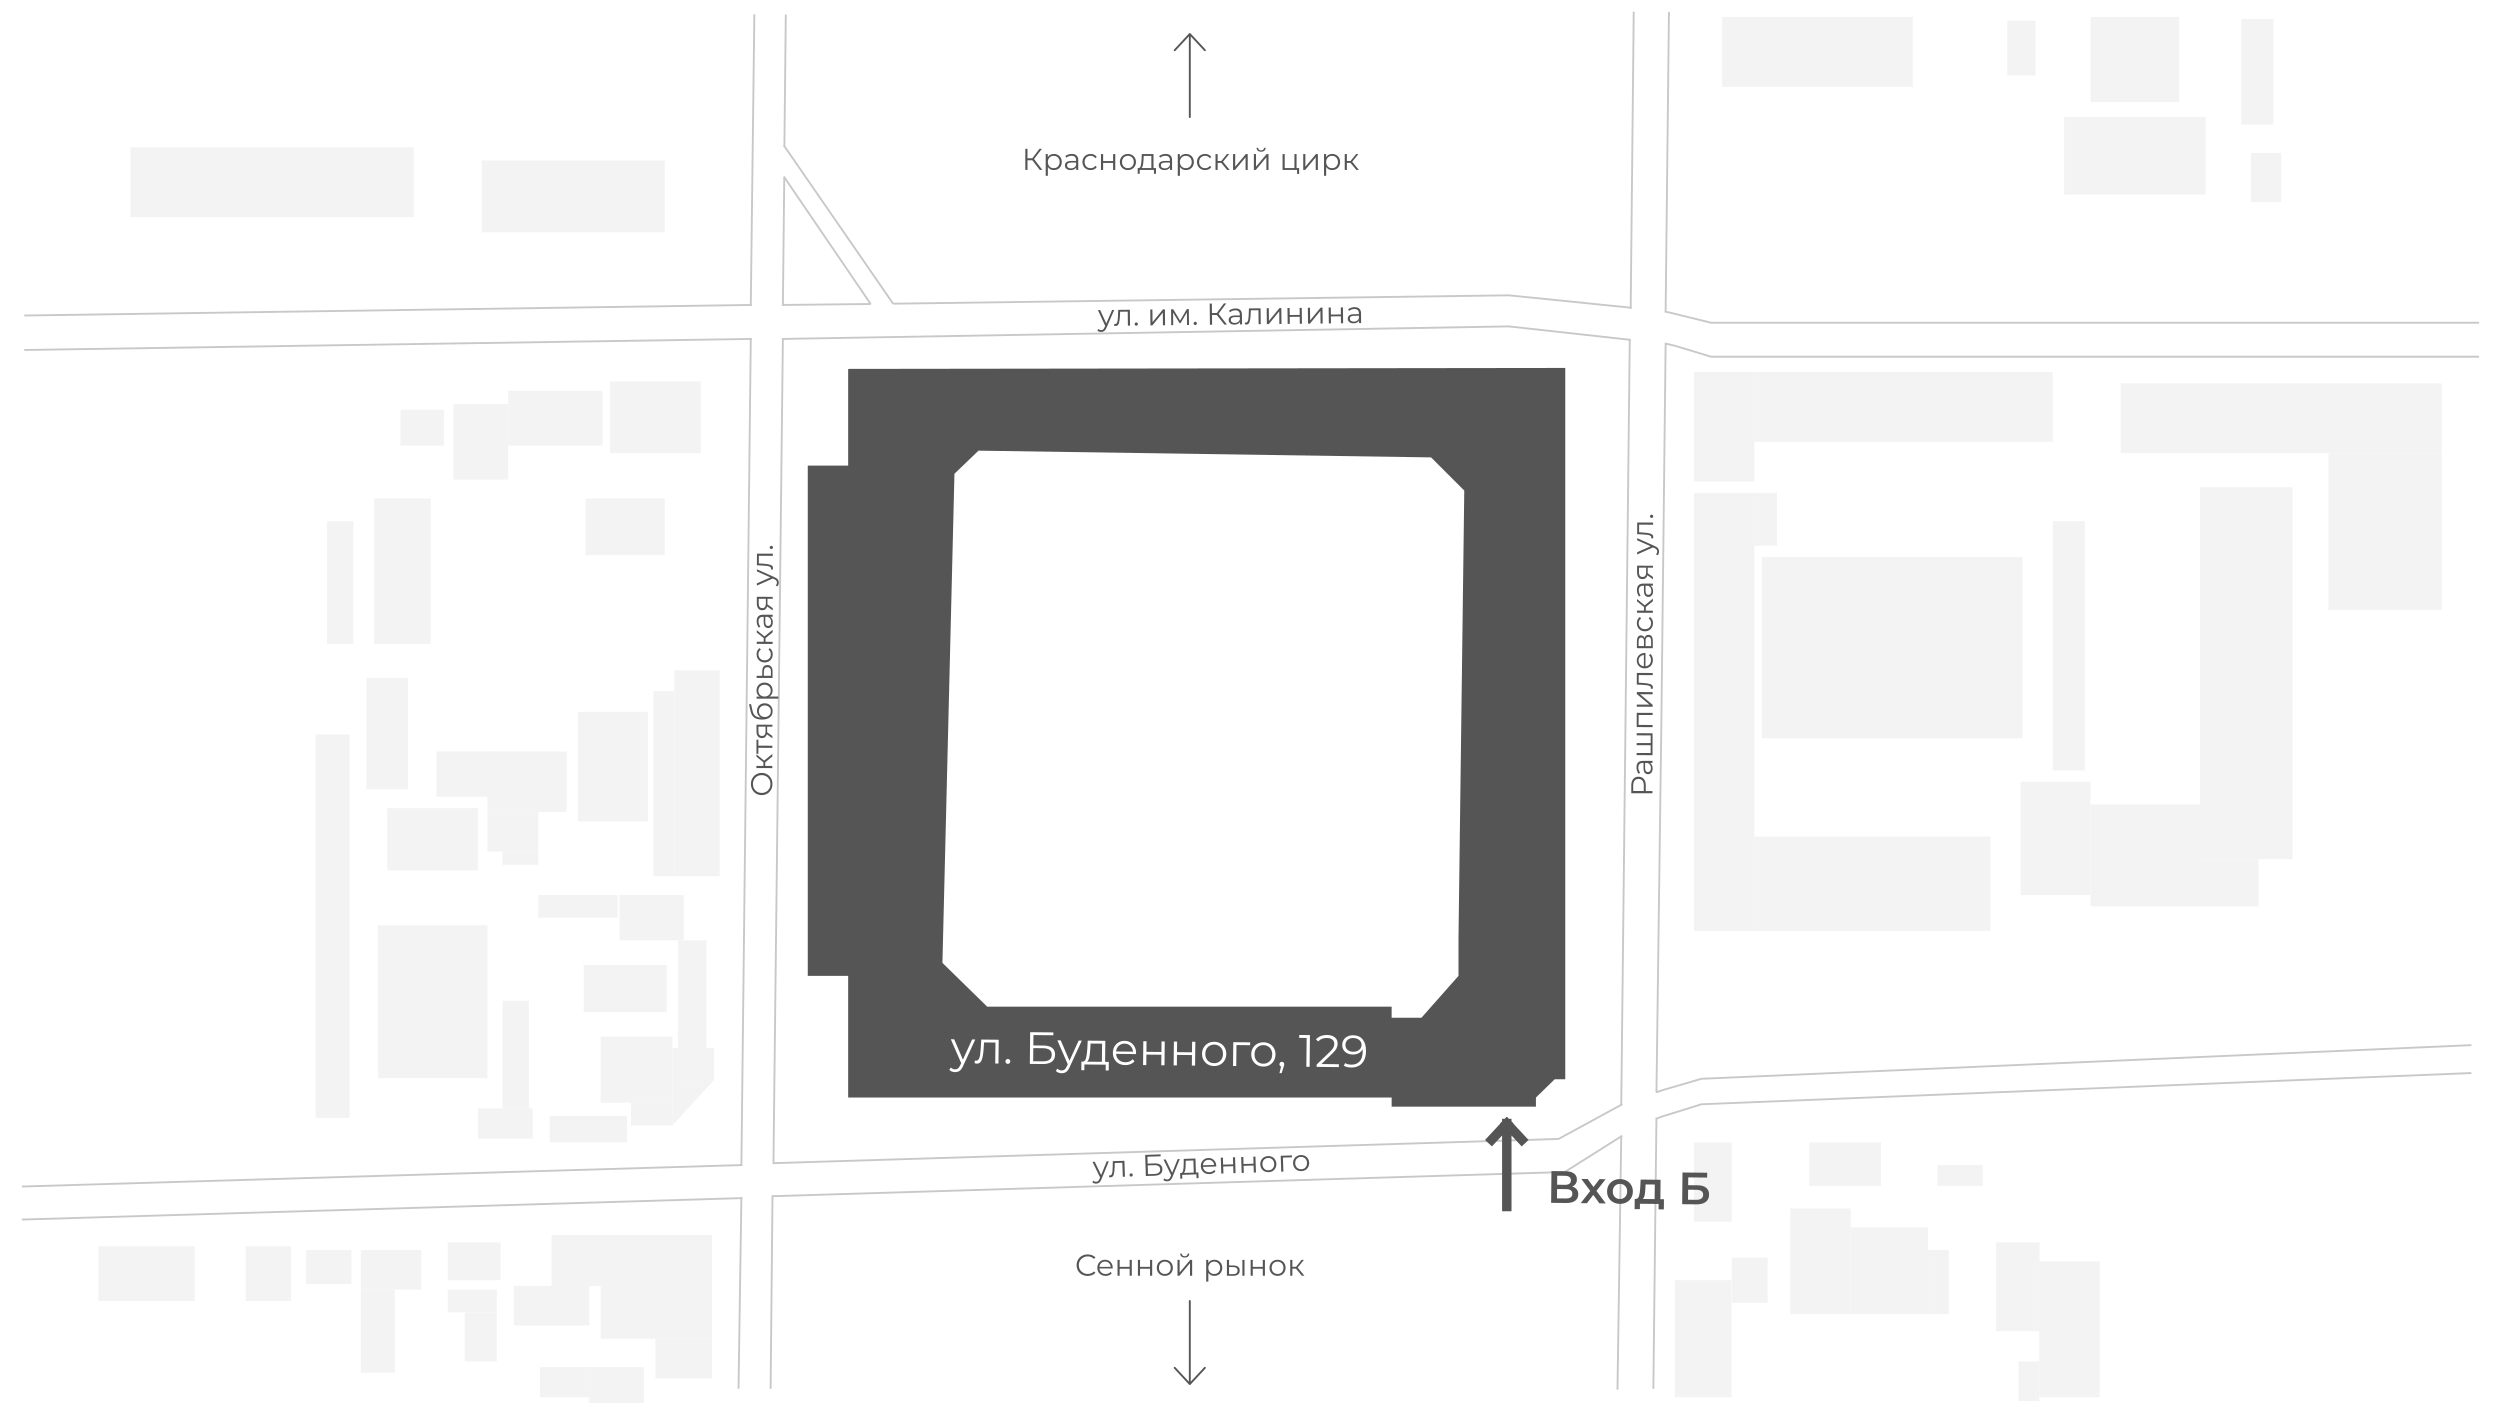 <?xml version="1.0" encoding="UTF-8"?> <svg xmlns="http://www.w3.org/2000/svg" width="1324" height="750" viewBox="0 0 1324 750" fill="none"> <rect width="1324" height="750" fill="white"></rect> <path fill-rule="evenodd" clip-rule="evenodd" d="M449.188 195.371V246.568H427.792V516.818H449.188V581.26H737.013V586.1H813.427V581.26L823.361 571.581H828.964V500.771V194.861L449.188 195.371ZM518.215 238.672L505.479 250.898L499.111 509.941L522.8 533.119H737.013V538.978H752.805L772.418 516.818V496.95L775.475 259.813L757.899 242.238L518.215 238.672Z" fill="#555555"></path> <path d="M399.498 7.6L397.618 162.001M416.157 7.697L415.411 77.501M408.117 735.501L409.117 633.001M391.116 735.5L392.64 634.001M392.64 617.501L397.618 179M409.617 616.501L414.617 179M415.346 93.815L414.617 162.001" stroke="#C8C8C8"></path> <path d="M865.216 6.183L863.619 163.501M883.875 6.281L882.119 165.001M875.616 735.501L877.251 592M856.616 736L858.611 601.5M858.611 585.5L863.116 180.001M877.251 578.5L879.875 381.251L882.119 181.501" stroke="#C8C8C8"></path> <path d="M12.864 185.343L398.117 179.5M12.861 167.098L398.117 161.5M1312.91 170.919L906.137 170.919L884.117 165.5L881.617 165M1312.91 188.91L906.137 188.91L886.617 183L882.117 182M864.117 163L799.061 156.401L473.117 160.836M863.617 180L799.061 172.863L414.117 179.5M461.117 160.999L414.617 161.5" stroke="#C8C8C8"></path> <path d="M11.593 628.382L393.117 617M11.593 645.881L393.117 634.5M1308.84 568.27L901.048 584.826L879.617 591.5L877.117 592.5M1308.84 553.497L901.048 571.326L881.617 577L877.117 578.5M409.618 616L825.4 603.184L859.117 584.826M409.117 633.5L828.711 620.684L859.117 601.5" stroke="#C8C8C8"></path> <path d="M461.117 161L415.117 93.5M415.117 77L473.117 161" stroke="#C8C8C8"></path> <rect x="255.117" y="123" width="38" height="97" transform="rotate(-90 255.117 123)" fill="#F3F3F3"></rect> <rect x="69.117" y="115" width="37" height="150" transform="rotate(-90 69.117 115)" fill="#F3F3F3"></rect> <rect x="323.117" y="240" width="38" height="48" transform="rotate(-90 323.117 240)" fill="#F3F3F3"></rect> <rect x="310.117" y="294" width="30" height="42" transform="rotate(-90 310.117 294)" fill="#F3F3F3"></rect> <rect x="269.117" y="236" width="29" height="50" transform="rotate(-90 269.117 236)" fill="#F3F3F3"></rect> <rect x="240.117" y="254" width="40" height="29" transform="rotate(-90 240.117 254)" fill="#F3F3F3"></rect> <rect x="198.117" y="341" width="77" height="30" transform="rotate(-90 198.117 341)" fill="#F3F3F3"></rect> <rect x="173.117" y="341" width="65" height="14" transform="rotate(-90 173.117 341)" fill="#F3F3F3"></rect> <rect x="194.117" y="418" width="59" height="22" transform="rotate(-90 194.117 418)" fill="#F3F3F3"></rect> <rect x="306.117" y="435" width="58" height="37" transform="rotate(-90 306.117 435)" fill="#F3F3F3"></rect> <rect x="328.117" y="498" width="24" height="34" transform="rotate(-90 328.117 498)" fill="#F3F3F3"></rect> <rect x="309.117" y="536" width="25" height="44" transform="rotate(-90 309.117 536)" fill="#F3F3F3"></rect> <rect x="291.117" y="605" width="14" height="41" transform="rotate(-90 291.117 605)" fill="#F3F3F3"></rect> <rect x="334.117" y="596" width="12" height="22" transform="rotate(-90 334.117 596)" fill="#F3F3F3"></rect> <rect x="318.117" y="584" width="35" height="38" transform="rotate(-90 318.117 584)" fill="#F3F3F3"></rect> <rect x="205.117" y="461" width="33" height="48" transform="rotate(-90 205.117 461)" fill="#F3F3F3"></rect> <rect x="258.117" y="430" width="32" height="42" transform="rotate(-90 258.117 430)" fill="#F3F3F3"></rect> <rect x="258.117" y="451" width="21" height="27" transform="rotate(-90 258.117 451)" fill="#F3F3F3"></rect> <rect x="231.117" y="422" width="24" height="28" transform="rotate(-90 231.117 422)" fill="#F3F3F3"></rect> <rect x="266.117" y="458" width="7" height="19" transform="rotate(-90 266.117 458)" fill="#F3F3F3"></rect> <rect x="200.117" y="571" width="81" height="58" transform="rotate(-90 200.117 571)" fill="#F3F3F3"></rect> <rect x="285.117" y="486" width="12" height="42" transform="rotate(-90 285.117 486)" fill="#F3F3F3"></rect> <rect x="253.117" y="603" width="16" height="29" transform="rotate(-90 253.117 603)" fill="#F3F3F3"></rect> <rect x="359.117" y="555" width="57" height="15" transform="rotate(-90 359.117 555)" fill="#F3F3F3"></rect> <rect x="266.117" y="587" width="57" height="14" transform="rotate(-90 266.117 587)" fill="#F3F3F3"></rect> <rect x="357.117" y="464" width="109" height="24" transform="rotate(-90 357.117 464)" fill="#F3F3F3"></rect> <rect x="292.117" y="681" width="27" height="85" transform="rotate(-90 292.117 681)" fill="#F3F3F3"></rect> <rect x="318.117" y="709" width="28" height="59" transform="rotate(-90 318.117 709)" fill="#F3F3F3"></rect> <rect x="347.117" y="730" width="21" height="30" transform="rotate(-90 347.117 730)" fill="#F3F3F3"></rect> <rect x="272.117" y="702" width="21" height="40" transform="rotate(-90 272.117 702)" fill="#F3F3F3"></rect> <rect x="237.117" y="678" width="20" height="28" transform="rotate(-90 237.117 678)" fill="#F3F3F3"></rect> <rect x="162.117" y="680" width="18" height="24" transform="rotate(-90 162.117 680)" fill="#F3F3F3"></rect> <rect x="52.117" y="689" width="29" height="51" transform="rotate(-90 52.117 689)" fill="#F3F3F3"></rect> <rect x="286" y="740" width="16" height="26" transform="rotate(-90 286 740)" fill="#F3F3F3"></rect> <rect x="312" y="743" width="19" height="29" transform="rotate(-90 312 743)" fill="#F3F3F3"></rect> <rect x="130.117" y="689" width="29" height="24" transform="rotate(-90 130.117 689)" fill="#F3F3F3"></rect> <rect x="246.117" y="721" width="26" height="17" transform="rotate(-90 246.117 721)" fill="#F3F3F3"></rect> <rect x="191.117" y="727" width="44" height="18" transform="rotate(-90 191.117 727)" fill="#F3F3F3"></rect> <rect x="237.117" y="695" width="12" height="26" transform="rotate(-90 237.117 695)" fill="#F3F3F3"></rect> <rect x="191.117" y="683" width="21" height="32" transform="rotate(-90 191.117 683)" fill="#F3F3F3"></rect> <rect x="346.117" y="464" width="98" height="11" transform="rotate(-90 346.117 464)" fill="#F3F3F3"></rect> <rect x="167.117" y="592" width="203" height="18" transform="rotate(-90 167.117 592)" fill="#F3F3F3"></rect> <rect x="212.117" y="236" width="19" height="23" transform="rotate(-90 212.117 236)" fill="#F3F3F3"></rect> <rect x="356.117" y="555" width="22" height="17" fill="#F3F3F3"></rect> <path d="M378.117 572L356.117 596L356.117 572L378.117 572Z" fill="#F3F3F3"></path> <rect x="933.117" y="295" width="138" height="96" fill="#F3F3F3"></rect> <rect x="1070.12" y="414" width="37" height="60" fill="#F3F3F3"></rect> <rect x="1165.12" y="258" width="49" height="197" fill="#F3F3F3"></rect> <rect x="1107.12" y="426" width="58" height="54" fill="#F3F3F3"></rect> <rect x="1165.12" y="455" width="31" height="25" fill="#F3F3F3"></rect> <rect x="1123.12" y="203" width="170" height="37" fill="#F3F3F3"></rect> <rect x="1233.12" y="240" width="60" height="83" fill="#F3F3F3"></rect> <rect x="912" y="9" width="101" height="37" fill="#F3F3F3"></rect> <rect x="1063" y="11" width="15" height="29" fill="#F3F3F3"></rect> <rect x="1107.12" y="9" width="47" height="45" fill="#F3F3F3"></rect> <rect x="1093.12" y="62" width="75" height="41" fill="#F3F3F3"></rect> <rect width="17" height="56" transform="matrix(-1 0 0 1 1204 10)" fill="#F3F3F3"></rect> <rect width="16" height="26" transform="matrix(-1 0 0 1 1208.12 81)" fill="#F3F3F3"></rect> <rect width="20" height="42" transform="matrix(-1 0 0 1 917.117 605)" fill="#F3F3F3"></rect> <rect width="38" height="23" transform="matrix(-1 0 0 1 996.117 605)" fill="#F3F3F3"></rect> <rect width="24" height="11" transform="matrix(-1 0 0 1 1050.12 617)" fill="#F3F3F3"></rect> <rect width="30" height="62" transform="matrix(-1 0 0 1 917 678)" fill="#F3F3F3"></rect> <rect width="19" height="24" transform="matrix(-1 0 0 1 936.117 666)" fill="#F3F3F3"></rect> <rect width="32" height="56" transform="matrix(-1 0 0 1 980.117 640)" fill="#F3F3F3"></rect> <rect width="41" height="46" transform="matrix(-1 0 0 1 1021.12 650)" fill="#F3F3F3"></rect> <rect width="11" height="34" transform="matrix(-1 0 0 1 1032.12 662)" fill="#F3F3F3"></rect> <rect width="23" height="47" transform="matrix(-1 0 0 1 1080.12 658)" fill="#F3F3F3"></rect> <rect width="11" height="21" transform="matrix(-1 0 0 1 1080 721)" fill="#F3F3F3"></rect> <rect width="32" height="72" transform="matrix(-1 0 0 1 1112 668)" fill="#F3F3F3"></rect> <rect x="897.117" y="261" width="32" height="232" fill="#F3F3F3"></rect> <rect x="897.117" y="197" width="32" height="58" fill="#F3F3F3"></rect> <rect x="929.117" y="443" width="125" height="50" fill="#F3F3F3"></rect> <rect x="929.117" y="197" width="158" height="37" fill="#F3F3F3"></rect> <rect x="929.117" y="261" width="12" height="28" fill="#F3F3F3"></rect> <rect x="1087.12" y="276" width="17" height="132" fill="#F3F3F3"></rect> <path d="M516.504 550.512L510.045 564.582C509.521 565.76 508.92 566.594 508.243 567.083C507.566 567.572 506.755 567.812 505.811 567.802C505.203 567.795 504.636 567.693 504.11 567.496C503.584 567.298 503.131 567.006 502.751 566.618L503.557 565.354C504.19 566.001 504.955 566.329 505.851 566.338C506.426 566.344 506.916 566.189 507.319 565.873C507.739 565.558 508.128 565.018 508.488 564.253L509.053 563.035L503.545 550.377L505.32 550.396L509.961 561.173L514.824 550.495L516.504 550.512ZM528.916 550.641L528.784 563.265L527.08 563.247L527.196 552.136L521.148 552.073L520.948 555.191C520.792 557.813 520.467 559.826 519.973 561.229C519.478 562.632 518.615 563.327 517.383 563.314C517.047 563.31 516.64 563.242 516.161 563.109L516.296 561.647C516.584 561.714 516.783 561.748 516.895 561.749C517.551 561.756 518.05 561.457 518.393 560.852C518.735 560.248 518.967 559.498 519.088 558.603C519.209 557.709 519.318 556.526 519.413 555.055L519.676 550.545L528.916 550.641ZM533.747 563.436C533.395 563.433 533.092 563.302 532.839 563.043C532.601 562.784 532.485 562.471 532.488 562.103C532.492 561.735 532.615 561.432 532.858 561.195C533.117 560.942 533.422 560.817 533.774 560.82C534.126 560.824 534.428 560.955 534.682 561.214C534.935 561.457 535.06 561.762 535.056 562.13C535.052 562.498 534.921 562.809 534.663 563.062C534.404 563.315 534.099 563.44 533.747 563.436ZM545.577 546.639L557.865 546.767L557.849 548.278L547.314 548.169L547.256 553.664L552.752 553.722C554.736 553.742 556.236 554.166 557.251 554.993C558.282 555.819 558.79 557.009 558.774 558.561C558.757 560.177 558.184 561.411 557.055 562.263C555.942 563.115 554.346 563.531 552.266 563.509L545.402 563.438L545.577 546.639ZM552.257 562.093C553.809 562.109 554.98 561.825 555.77 561.242C556.576 560.658 556.985 559.782 556.997 558.614C557.009 557.462 556.626 556.602 555.848 556.034C555.086 555.45 553.913 555.15 552.329 555.133L547.242 555.08L547.169 562.04L552.257 562.093ZM572.938 551.1L566.479 565.169C565.955 566.348 565.354 567.182 564.677 567.671C564 568.16 563.19 568.399 562.246 568.389C561.638 568.383 561.071 568.281 560.545 568.084C560.019 567.886 559.566 567.593 559.186 567.205L559.991 565.942C560.624 566.588 561.389 566.916 562.285 566.926C562.861 566.932 563.351 566.777 563.754 566.461C564.173 566.145 564.563 565.605 564.923 564.841L565.488 563.623L559.979 550.965L561.755 550.983L566.395 561.76L571.258 551.082L572.938 551.1ZM587.226 562.385L587.179 566.921L585.571 566.904L585.602 563.856L574.299 563.739L574.267 566.786L572.659 566.77L572.707 562.234L573.427 562.241C574.275 562.202 574.858 561.584 575.174 560.388C575.491 559.191 575.716 557.513 575.85 555.354L576.062 551.132L585.374 551.229L585.258 562.365L587.226 562.385ZM577.409 555.467C577.311 557.258 577.143 558.736 576.907 559.902C576.671 561.051 576.263 561.839 575.683 562.265L583.554 562.347L583.654 552.723L577.583 552.66L577.409 555.467ZM601.631 558.239L591.071 558.129C591.154 559.442 591.646 560.511 592.55 561.337C593.454 562.146 594.601 562.558 595.993 562.572C596.777 562.581 597.499 562.452 598.157 562.187C598.816 561.906 599.389 561.496 599.874 560.957L600.823 562.071C600.256 562.737 599.546 563.241 598.695 563.585C597.859 563.928 596.937 564.094 595.929 564.084C594.634 564.07 593.484 563.786 592.482 563.232C591.496 562.662 590.728 561.886 590.178 560.904C589.628 559.922 589.36 558.815 589.373 557.583C589.386 556.351 589.661 555.25 590.199 554.28C590.753 553.309 591.497 552.557 592.431 552.023C593.381 551.489 594.439 551.228 595.607 551.24C596.775 551.252 597.82 551.535 598.743 552.088C599.665 552.642 600.385 553.41 600.903 554.391C601.421 555.357 601.673 556.463 601.66 557.711L601.631 558.239ZM595.592 552.704C594.376 552.691 593.348 553.072 592.508 553.848C591.684 554.607 591.209 555.61 591.084 556.857L600.036 556.95C599.937 555.701 599.476 554.688 598.652 553.912C597.844 553.119 596.824 552.717 595.592 552.704ZM605.498 551.439L607.202 551.457L607.143 557.048L615.087 557.131L615.145 551.539L616.849 551.557L616.718 564.18L615.014 564.163L615.072 558.595L607.128 558.512L607.07 564.08L605.366 564.062L605.498 551.439ZM621.692 551.607L623.396 551.625L623.338 557.217L631.281 557.3L631.34 551.708L633.043 551.726L632.912 564.349L631.208 564.331L631.266 558.763L623.322 558.681L623.265 564.248L621.561 564.231L621.692 551.607ZM642.962 564.574C641.746 564.561 640.652 564.278 639.682 563.723C638.712 563.153 637.952 562.377 637.402 561.396C636.852 560.414 636.584 559.307 636.597 558.075C636.61 556.843 636.901 555.742 637.471 554.772C638.041 553.802 638.817 553.05 639.799 552.516C640.78 551.982 641.879 551.722 643.095 551.734C644.311 551.747 645.404 552.03 646.375 552.584C647.345 553.139 648.097 553.906 648.631 554.888C649.18 555.87 649.449 556.977 649.436 558.209C649.423 559.441 649.132 560.542 648.562 561.512C648.008 562.482 647.24 563.242 646.258 563.792C645.276 564.326 644.177 564.586 642.962 564.574ZM642.977 563.062C643.873 563.071 644.675 562.879 645.383 562.487C646.108 562.078 646.674 561.5 647.082 560.752C647.489 560.004 647.698 559.151 647.708 558.191C647.718 557.231 647.527 556.373 647.135 555.617C646.743 554.86 646.189 554.279 645.473 553.871C644.773 553.448 643.976 553.232 643.08 553.222C642.184 553.213 641.374 553.412 640.649 553.821C639.941 554.214 639.375 554.784 638.951 555.531C638.544 556.279 638.335 557.133 638.325 558.093C638.315 559.053 638.506 559.911 638.898 560.667C639.306 561.423 639.86 562.013 640.56 562.436C641.275 562.844 642.081 563.052 642.977 563.062ZM662.055 553.54L654.832 553.465L654.716 564.576L653.012 564.558L653.143 551.935L662.071 552.028L662.055 553.54ZM669.023 564.845C667.807 564.832 666.714 564.549 665.743 563.995C664.773 563.425 664.013 562.649 663.463 561.667C662.914 560.685 662.645 559.578 662.658 558.346C662.671 557.114 662.962 556.013 663.532 555.043C664.102 554.073 664.878 553.321 665.86 552.787C666.842 552.254 667.94 551.993 669.156 552.006C670.372 552.018 671.465 552.302 672.436 552.856C673.406 553.41 674.158 554.178 674.692 555.159C675.242 556.141 675.51 557.248 675.497 558.48C675.484 559.712 675.193 560.813 674.623 561.783C674.069 562.753 673.301 563.513 672.319 564.063C671.337 564.597 670.239 564.858 669.023 564.845ZM669.038 563.333C669.934 563.342 670.736 563.151 671.444 562.758C672.169 562.35 672.735 561.771 673.143 561.024C673.55 560.276 673.759 559.422 673.769 558.462C673.779 557.502 673.588 556.644 673.196 555.888C672.804 555.132 672.25 554.55 671.534 554.143C670.835 553.719 670.037 553.503 669.141 553.494C668.245 553.484 667.435 553.684 666.71 554.092C666.002 554.485 665.436 555.055 665.013 555.803C664.605 556.551 664.396 557.404 664.386 558.364C664.376 559.324 664.567 560.182 664.959 560.938C665.367 561.695 665.921 562.285 666.621 562.708C667.337 563.115 668.142 563.324 669.038 563.333ZM678.892 562.332C679.26 562.335 679.562 562.467 679.8 562.725C680.037 562.968 680.154 563.273 680.15 563.641C680.148 563.833 680.114 564.04 680.047 564.264C679.997 564.487 679.915 564.742 679.8 565.029L678.757 568.33L677.605 568.319L678.457 564.847C678.202 564.765 677.996 564.618 677.838 564.409C677.68 564.183 677.603 563.918 677.606 563.614C677.61 563.246 677.733 562.944 677.976 562.706C678.218 562.453 678.524 562.328 678.892 562.332ZM693.743 548.181L693.568 564.981L691.84 564.963L691.999 549.699L688.039 549.658L688.055 548.122L693.743 548.181ZM709.071 563.606L709.055 565.142L697.272 565.019L697.284 563.795L704.339 557.028C705.228 556.173 705.828 555.436 706.138 554.815C706.465 554.178 706.632 553.54 706.638 552.9C706.649 551.908 706.313 551.136 705.63 550.585C704.964 550.018 703.999 549.728 702.735 549.715C700.767 549.695 699.233 550.303 698.132 551.539L696.919 550.471C697.583 549.71 698.421 549.126 699.433 548.721C700.462 548.315 701.616 548.119 702.896 548.133C704.608 548.151 705.955 548.573 706.939 549.399C707.938 550.209 708.431 551.319 708.416 552.726C708.407 553.59 708.207 554.42 707.814 555.216C707.422 556.012 706.684 556.925 705.602 557.953L699.831 563.51L709.071 563.606ZM716.632 548.276C718.856 548.299 720.552 549.053 721.72 550.537C722.889 552.005 723.46 554.075 723.432 556.747C723.412 558.619 723.076 560.2 722.422 561.489C721.769 562.778 720.863 563.753 719.704 564.413C718.545 565.057 717.198 565.371 715.662 565.355C713.998 565.337 712.673 565.019 711.687 564.401L712.398 563.016C713.192 563.553 714.278 563.828 715.653 563.842C717.509 563.862 718.971 563.293 720.04 562.136C721.108 560.963 721.654 559.257 721.677 557.017C721.681 556.601 721.662 556.145 721.619 555.648C721.194 556.556 720.522 557.261 719.605 557.763C718.688 558.25 717.637 558.487 716.453 558.474C715.349 558.463 714.368 558.245 713.508 557.82C712.664 557.395 712.007 556.804 711.534 556.047C711.062 555.274 710.832 554.384 710.842 553.376C710.853 552.352 711.11 551.45 711.614 550.672C712.119 549.893 712.805 549.3 713.673 548.893C714.557 548.47 715.544 548.264 716.632 548.276ZM716.733 557.013C717.581 557.022 718.326 556.87 718.97 556.557C719.629 556.243 720.145 555.809 720.519 555.253C720.893 554.696 721.084 554.074 721.091 553.386C721.097 552.747 720.928 552.153 720.581 551.605C720.251 551.058 719.751 550.612 719.083 550.269C718.415 549.926 717.616 549.75 716.688 549.74C715.472 549.728 714.477 550.053 713.702 550.717C712.943 551.366 712.558 552.242 712.547 553.346C712.535 554.449 712.902 555.333 713.647 555.997C714.408 556.661 715.437 557 716.733 557.013Z" fill="white"></path> <path d="M832.61 628.403C833.679 628.702 834.49 629.206 835.043 629.916C835.595 630.61 835.866 631.477 835.856 632.517C835.84 633.989 835.284 635.127 834.188 635.931C833.091 636.736 831.511 637.128 829.447 637.106L821.48 637.023L821.655 620.224L829.166 620.302C831.054 620.322 832.522 620.713 833.57 621.476C834.618 622.239 835.135 623.309 835.121 624.685C835.112 625.565 834.888 626.322 834.449 626.958C834.027 627.593 833.414 628.075 832.61 628.403ZM824.652 627.432L828.828 627.475C829.836 627.486 830.606 627.294 831.138 626.899C831.67 626.505 831.94 625.916 831.948 625.132C831.956 624.348 831.699 623.753 831.175 623.347C830.651 622.926 829.885 622.71 828.877 622.699L824.702 622.656L824.652 627.432ZM829.376 634.705C831.584 634.728 832.697 633.908 832.714 632.244C832.731 630.612 831.636 629.785 829.428 629.762L824.628 629.712L824.577 634.655L829.376 634.705ZM847.041 637.289L843.799 632.815L840.441 637.221L837.129 637.186L842.189 630.735L837.479 624.373L840.814 624.408L843.915 628.64L847.102 624.473L850.342 624.507L845.477 630.721L850.425 637.325L847.041 637.289ZM857.859 637.57C856.563 637.557 855.398 637.264 854.364 636.694C853.33 636.123 852.522 635.338 851.941 634.34C851.375 633.326 851.099 632.187 851.112 630.923C851.125 629.659 851.425 628.535 852.011 627.549C852.614 626.563 853.438 625.795 854.483 625.246C855.529 624.697 856.7 624.429 857.996 624.443C859.308 624.456 860.481 624.749 861.515 625.319C862.549 625.89 863.349 626.675 863.915 627.673C864.496 628.671 864.781 629.802 864.767 631.066C864.754 632.33 864.446 633.462 863.844 634.464C863.258 635.45 862.442 636.218 861.396 636.767C860.35 637.316 859.171 637.584 857.859 637.57ZM857.886 635.002C858.99 635.014 859.906 634.655 860.633 633.927C861.361 633.198 861.731 632.234 861.744 631.034C861.756 629.834 861.406 628.863 860.694 628.119C859.982 627.376 859.074 626.998 857.97 626.987C856.866 626.975 855.95 627.334 855.222 628.062C854.511 628.791 854.149 629.755 854.136 630.955C854.124 632.155 854.465 633.126 855.162 633.87C855.874 634.613 856.782 634.991 857.886 635.002ZM881.229 635.101L881.173 640.501L878.365 640.472L878.395 637.616L868.508 637.513L868.478 640.369L865.694 640.34L865.75 634.94L866.35 634.946C867.166 634.923 867.724 634.409 868.022 633.404C868.337 632.383 868.552 630.945 868.667 629.09L868.881 624.7L879.44 624.81L879.333 635.082L881.229 635.101ZM871.401 629.335C871.322 630.806 871.189 632.005 871.003 632.931C870.818 633.857 870.491 634.541 870.022 634.985L876.334 635.05L876.414 627.323L871.494 627.271L871.401 629.335ZM891.049 620.947L904.129 621.083L904.102 623.651L894.095 623.547L894.052 627.674L899.019 627.726C901.035 627.747 902.559 628.187 903.59 629.046C904.637 629.889 905.152 631.102 905.136 632.686C905.119 634.35 904.529 635.632 903.368 636.532C902.207 637.416 900.562 637.847 898.434 637.825L890.875 637.746L891.049 620.947ZM898.291 635.423C899.491 635.435 900.405 635.213 901.034 634.755C901.663 634.298 901.982 633.629 901.991 632.749C902.009 631.021 900.794 630.145 898.346 630.119L894.027 630.074L893.971 635.378L898.291 635.423Z" fill="#555555"></path> <path d="M576.033 675.731C574.924 675.731 573.921 675.485 573.025 674.995C572.14 674.504 571.441 673.827 570.929 672.963C570.428 672.088 570.177 671.112 570.177 670.035C570.177 668.957 570.428 667.987 570.929 667.123C571.441 666.248 572.145 665.565 573.041 665.075C573.937 664.584 574.94 664.339 576.049 664.339C576.881 664.339 577.649 664.477 578.353 664.755C579.057 665.032 579.654 665.437 580.145 665.971L579.393 666.723C578.518 665.837 577.414 665.395 576.081 665.395C575.196 665.395 574.39 665.597 573.665 666.003C572.94 666.408 572.369 666.963 571.953 667.667C571.548 668.371 571.345 669.16 571.345 670.035C571.345 670.909 571.548 671.699 571.953 672.403C572.369 673.107 572.94 673.661 573.665 674.067C574.39 674.472 575.196 674.675 576.081 674.675C577.425 674.675 578.529 674.227 579.393 673.331L580.145 674.083C579.654 674.616 579.052 675.027 578.337 675.315C577.633 675.592 576.865 675.731 576.033 675.731ZM589.303 671.779H582.263C582.327 672.653 582.663 673.363 583.271 673.907C583.879 674.44 584.647 674.707 585.575 674.707C586.098 674.707 586.578 674.616 587.015 674.435C587.452 674.243 587.831 673.965 588.151 673.603L588.791 674.339C588.418 674.787 587.948 675.128 587.383 675.363C586.828 675.597 586.215 675.715 585.543 675.715C584.679 675.715 583.911 675.533 583.239 675.171C582.578 674.797 582.06 674.285 581.687 673.635C581.314 672.984 581.127 672.248 581.127 671.427C581.127 670.605 581.303 669.869 581.655 669.219C582.018 668.568 582.508 668.061 583.127 667.699C583.756 667.336 584.46 667.155 585.239 667.155C586.018 667.155 586.716 667.336 587.335 667.699C587.954 668.061 588.439 668.568 588.791 669.219C589.143 669.859 589.319 670.595 589.319 671.427L589.303 671.779ZM585.239 668.131C584.428 668.131 583.746 668.392 583.191 668.915C582.647 669.427 582.338 670.099 582.263 670.931H588.231C588.156 670.099 587.842 669.427 587.287 668.915C586.743 668.392 586.06 668.131 585.239 668.131ZM591.834 667.219H592.97V670.947H598.266V667.219H599.402V675.635H598.266V671.923H592.97V675.635H591.834V667.219ZM602.631 667.219H603.767V670.947H609.063V667.219H610.199V675.635H609.063V671.923H603.767V675.635H602.631V667.219ZM616.9 675.715C616.089 675.715 615.358 675.533 614.708 675.171C614.057 674.797 613.545 674.285 613.172 673.635C612.798 672.984 612.612 672.248 612.612 671.427C612.612 670.605 612.798 669.869 613.172 669.219C613.545 668.568 614.057 668.061 614.708 667.699C615.358 667.336 616.089 667.155 616.9 667.155C617.71 667.155 618.441 667.336 619.092 667.699C619.742 668.061 620.249 668.568 620.612 669.219C620.985 669.869 621.172 670.605 621.172 671.427C621.172 672.248 620.985 672.984 620.612 673.635C620.249 674.285 619.742 674.797 619.092 675.171C618.441 675.533 617.71 675.715 616.9 675.715ZM616.9 674.707C617.497 674.707 618.03 674.573 618.5 674.307C618.98 674.029 619.353 673.64 619.62 673.139C619.886 672.637 620.02 672.067 620.02 671.427C620.02 670.787 619.886 670.216 619.62 669.715C619.353 669.213 618.98 668.829 618.5 668.563C618.03 668.285 617.497 668.147 616.9 668.147C616.302 668.147 615.764 668.285 615.284 668.563C614.814 668.829 614.441 669.213 614.164 669.715C613.897 670.216 613.764 670.787 613.764 671.427C613.764 672.067 613.897 672.637 614.164 673.139C614.441 673.64 614.814 674.029 615.284 674.307C615.764 674.573 616.302 674.707 616.9 674.707ZM623.599 667.219H624.735V673.907L630.351 667.219H631.359V675.635H630.223V668.947L624.623 675.635H623.599V667.219ZM627.423 666.003C626.698 666.003 626.122 665.821 625.695 665.459C625.269 665.096 625.05 664.584 625.039 663.923H625.855C625.866 664.339 626.015 664.675 626.303 664.931C626.591 665.176 626.965 665.299 627.423 665.299C627.882 665.299 628.255 665.176 628.543 664.931C628.842 664.675 628.997 664.339 629.007 663.923H629.823C629.813 664.584 629.589 665.096 629.151 665.459C628.725 665.821 628.149 666.003 627.423 666.003ZM643.139 667.155C643.928 667.155 644.643 667.336 645.283 667.699C645.923 668.051 646.424 668.552 646.787 669.203C647.149 669.853 647.331 670.595 647.331 671.427C647.331 672.269 647.149 673.016 646.787 673.667C646.424 674.317 645.923 674.824 645.283 675.187C644.653 675.539 643.939 675.715 643.139 675.715C642.456 675.715 641.837 675.576 641.283 675.299C640.739 675.011 640.291 674.595 639.939 674.051V678.739H638.803V667.219H639.891V668.883C640.232 668.328 640.68 667.901 641.235 667.603C641.8 667.304 642.435 667.155 643.139 667.155ZM643.059 674.707C643.645 674.707 644.179 674.573 644.659 674.307C645.139 674.029 645.512 673.64 645.779 673.139C646.056 672.637 646.195 672.067 646.195 671.427C646.195 670.787 646.056 670.221 645.779 669.731C645.512 669.229 645.139 668.84 644.659 668.563C644.179 668.285 643.645 668.147 643.059 668.147C642.461 668.147 641.923 668.285 641.443 668.563C640.973 668.84 640.6 669.229 640.323 669.731C640.056 670.221 639.923 670.787 639.923 671.427C639.923 672.067 640.056 672.637 640.323 673.139C640.6 673.64 640.973 674.029 641.443 674.307C641.923 674.573 642.461 674.707 643.059 674.707ZM653.307 670.195C654.363 670.205 655.169 670.44 655.723 670.899C656.278 671.357 656.555 672.019 656.555 672.883C656.555 673.779 656.257 674.467 655.659 674.947C655.062 675.427 654.209 675.661 653.099 675.651L649.771 675.635V667.219H650.907V670.163L653.307 670.195ZM657.963 667.219H659.099V675.635H657.963V667.219ZM653.035 674.787C653.814 674.797 654.401 674.643 654.795 674.323C655.201 673.992 655.403 673.512 655.403 672.883C655.403 672.264 655.206 671.805 654.811 671.507C654.417 671.208 653.825 671.053 653.035 671.043L650.907 671.011V674.755L653.035 674.787ZM662.334 667.219H663.47V670.947H668.766V667.219H669.902V675.635H668.766V671.923H663.47V675.635H662.334V667.219ZM676.603 675.715C675.792 675.715 675.061 675.533 674.411 675.171C673.76 674.797 673.248 674.285 672.875 673.635C672.501 672.984 672.315 672.248 672.315 671.427C672.315 670.605 672.501 669.869 672.875 669.219C673.248 668.568 673.76 668.061 674.411 667.699C675.061 667.336 675.792 667.155 676.603 667.155C677.413 667.155 678.144 667.336 678.795 667.699C679.445 668.061 679.952 668.568 680.315 669.219C680.688 669.869 680.875 670.605 680.875 671.427C680.875 672.248 680.688 672.984 680.315 673.635C679.952 674.285 679.445 674.797 678.795 675.171C678.144 675.533 677.413 675.715 676.603 675.715ZM676.603 674.707C677.2 674.707 677.733 674.573 678.203 674.307C678.683 674.029 679.056 673.64 679.323 673.139C679.589 672.637 679.723 672.067 679.723 671.427C679.723 670.787 679.589 670.216 679.323 669.715C679.056 669.213 678.683 668.829 678.203 668.563C677.733 668.285 677.2 668.147 676.603 668.147C676.005 668.147 675.467 668.285 674.987 668.563C674.517 668.829 674.144 669.213 673.867 669.715C673.6 670.216 673.467 670.787 673.467 671.427C673.467 672.067 673.6 672.637 673.867 673.139C674.144 673.64 674.517 674.029 674.987 674.307C675.467 674.573 676.005 674.707 676.603 674.707ZM686.359 671.891H684.439V675.635H683.303V667.219H684.439V670.915H686.375L689.335 667.219H690.567L687.255 671.299L690.807 675.635H689.463L686.359 671.891Z" fill="#555555"></path> <path d="M587.221 615.025L583.318 624.58C583.002 625.38 582.626 625.952 582.189 626.297C581.751 626.642 581.218 626.824 580.589 626.844C580.184 626.858 579.804 626.806 579.448 626.689C579.092 626.572 578.782 626.39 578.518 626.143L579.018 625.278C579.458 625.691 579.977 625.888 580.574 625.868C580.958 625.856 581.279 625.739 581.539 625.517C581.809 625.295 582.054 624.924 582.272 624.405L582.613 623.578L578.585 615.303L579.769 615.265L583.165 622.311L586.101 615.061L587.221 615.025ZM595.491 614.759L595.762 623.171L594.627 623.207L594.388 615.803L590.359 615.933L590.313 618.015C590.284 619.767 590.125 621.116 589.835 622.065C589.546 623.013 588.99 623.501 588.169 623.527C587.946 623.534 587.672 623.5 587.35 623.425L587.398 622.447C587.592 622.484 587.726 622.501 587.8 622.498C588.237 622.484 588.561 622.271 588.772 621.859C588.983 621.447 589.116 620.941 589.172 620.341C589.227 619.742 589.266 618.951 589.287 617.968L589.335 614.957L595.491 614.759ZM599.072 623.144C598.838 623.152 598.632 623.073 598.456 622.908C598.291 622.743 598.204 622.537 598.196 622.292C598.188 622.047 598.262 621.842 598.417 621.677C598.582 621.501 598.782 621.409 599.016 621.401C599.251 621.394 599.456 621.473 599.632 621.638C599.808 621.792 599.9 621.992 599.907 622.237C599.915 622.482 599.837 622.693 599.672 622.869C599.507 623.045 599.307 623.137 599.072 623.144ZM606.476 611.621L614.664 611.357L614.696 612.365L607.676 612.591L607.793 616.253L611.455 616.135C612.777 616.092 613.788 616.332 614.488 616.854C615.199 617.375 615.57 618.153 615.604 619.187C615.638 620.264 615.292 621.102 614.564 621.702C613.847 622.301 612.795 622.623 611.409 622.668L606.836 622.815L606.476 611.621ZM611.363 621.725C612.397 621.691 613.169 621.469 613.679 621.058C614.199 620.646 614.447 620.051 614.422 619.273C614.397 618.506 614.118 617.944 613.583 617.587C613.059 617.22 612.269 617.053 611.214 617.087L607.824 617.196L607.973 621.834L611.363 621.725ZM624.826 613.816L620.923 623.37C620.608 624.17 620.231 624.743 619.794 625.087C619.357 625.432 618.824 625.615 618.195 625.635C617.79 625.648 617.409 625.596 617.053 625.48C616.697 625.363 616.387 625.181 616.123 624.933L616.624 624.069C617.064 624.482 617.582 624.678 618.179 624.659C618.563 624.647 618.885 624.53 619.145 624.308C619.415 624.086 619.659 623.715 619.877 623.196L620.219 622.368L616.191 614.094L617.374 614.056L620.771 621.102L623.707 613.852L624.826 613.816ZM634.663 620.927L634.76 623.95L633.689 623.984L633.623 621.953L626.091 622.196L626.157 624.227L625.085 624.261L624.988 621.239L625.468 621.223C626.032 621.173 626.402 620.745 626.579 619.939C626.756 619.133 626.858 618.009 626.887 616.567L626.908 613.749L633.113 613.549L633.352 620.97L634.663 620.927ZM627.928 616.598C627.913 617.793 627.844 618.783 627.72 619.566C627.595 620.338 627.345 620.875 626.971 621.175L632.216 621.006L632.01 614.593L627.964 614.724L627.928 616.598ZM644.14 617.757L637.103 617.983C637.196 618.856 637.554 619.554 638.179 620.078C638.804 620.591 639.58 620.833 640.508 620.803C641.03 620.787 641.507 620.681 641.938 620.485C642.369 620.279 642.739 619.99 643.047 619.617L643.71 620.332C643.352 620.792 642.894 621.148 642.336 621.401C641.789 621.653 641.18 621.79 640.508 621.812C639.645 621.84 638.871 621.683 638.188 621.342C637.515 620.99 636.981 620.495 636.587 619.857C636.193 619.219 635.983 618.489 635.957 617.668C635.93 616.847 636.083 616.106 636.413 615.444C636.755 614.782 637.229 614.26 637.836 613.878C638.453 613.495 639.151 613.291 639.929 613.266C640.708 613.241 641.412 613.4 642.042 613.743C642.672 614.085 643.173 614.576 643.546 615.215C643.918 615.843 644.118 616.573 644.144 617.405L644.14 617.757ZM639.961 614.242C639.15 614.268 638.476 614.551 637.939 615.091C637.412 615.62 637.124 616.302 637.076 617.136L643.041 616.944C642.94 616.115 642.604 615.453 642.033 614.959C641.472 614.455 640.782 614.215 639.961 614.242ZM646.523 613.118L647.658 613.082L647.778 616.808L653.071 616.638L652.951 612.911L654.087 612.875L654.357 621.287L653.222 621.323L653.102 617.613L647.809 617.783L647.928 621.493L646.793 621.53L646.523 613.118ZM657.314 612.771L658.449 612.735L658.569 616.461L663.862 616.29L663.743 612.564L664.878 612.528L665.148 620.94L664.013 620.976L663.894 617.266L658.6 617.436L658.72 621.146L657.584 621.183L657.314 612.771ZM671.848 620.804C671.038 620.83 670.302 620.672 669.64 620.331C668.978 619.979 668.45 619.483 668.056 618.845C667.661 618.207 667.451 617.477 667.425 616.656C667.398 615.835 667.561 615.094 667.914 614.431C668.266 613.769 668.761 613.246 669.4 612.863C670.039 612.479 670.763 612.275 671.573 612.249C672.384 612.222 673.12 612.38 673.782 612.722C674.444 613.063 674.966 613.553 675.35 614.192C675.744 614.83 675.954 615.56 675.98 616.381C676.007 617.202 675.844 617.944 675.492 618.606C675.15 619.268 674.66 619.796 674.022 620.19C673.383 620.573 672.659 620.778 671.848 620.804ZM671.816 619.797C672.413 619.777 672.942 619.627 673.402 619.345C673.873 619.053 674.234 618.652 674.484 618.142C674.735 617.632 674.85 617.058 674.829 616.418C674.808 615.778 674.657 615.212 674.374 614.72C674.092 614.227 673.706 613.855 673.218 613.604C672.74 613.342 672.202 613.221 671.605 613.24C671.008 613.259 670.474 613.415 670.003 613.708C669.543 613.989 669.182 614.385 668.921 614.895C668.671 615.405 668.556 615.979 668.576 616.619C668.597 617.259 668.748 617.825 669.031 618.317C669.324 618.81 669.71 619.187 670.188 619.449C670.676 619.7 671.219 619.816 671.816 619.797ZM684.253 612.913L679.44 613.068L679.678 620.472L678.542 620.509L678.272 612.097L684.221 611.906L684.253 612.913ZM689.214 620.246C688.404 620.272 687.668 620.114 687.006 619.772C686.344 619.42 685.816 618.925 685.422 618.287C685.027 617.648 684.817 616.919 684.791 616.098C684.764 615.277 684.927 614.535 685.28 613.873C685.632 613.21 686.127 612.688 686.766 612.304C687.405 611.921 688.129 611.716 688.939 611.69C689.75 611.664 690.486 611.822 691.148 612.163C691.81 612.505 692.332 612.995 692.716 613.634C693.11 614.272 693.32 615.002 693.346 615.823C693.373 616.643 693.21 617.385 692.858 618.047C692.516 618.709 692.026 619.237 691.388 619.631C690.749 620.015 690.025 620.22 689.214 620.246ZM689.182 619.238C689.779 619.219 690.308 619.069 690.768 618.787C691.239 618.494 691.6 618.093 691.85 617.584C692.101 617.074 692.216 616.499 692.195 615.86C692.174 615.22 692.023 614.654 691.74 614.161C691.458 613.669 691.072 613.297 690.584 613.046C690.106 612.784 689.568 612.662 688.971 612.682C688.374 612.701 687.84 612.857 687.369 613.149C686.909 613.431 686.548 613.827 686.287 614.337C686.037 614.846 685.922 615.421 685.942 616.061C685.963 616.7 686.114 617.266 686.397 617.759C686.69 618.251 687.076 618.628 687.554 618.89C688.042 619.141 688.585 619.257 689.182 619.238Z" fill="#555555"></path> <path d="M590.097 164.126L585.993 173.595C585.66 174.388 585.271 174.953 584.827 175.288C584.383 175.624 583.846 175.795 583.217 175.802C582.811 175.806 582.432 175.747 582.079 175.622C581.725 175.498 581.419 175.31 581.16 175.057L581.679 174.203C582.11 174.625 582.625 174.832 583.222 174.826C583.606 174.822 583.93 174.711 584.194 174.495C584.469 174.279 584.721 173.913 584.95 173.399L585.309 172.579L581.457 164.221L582.641 164.208L585.888 171.324L588.977 164.138L590.097 164.126ZM598.371 164.035L598.464 172.45L597.328 172.463L597.246 165.055L593.214 165.099L593.125 167.181C593.059 168.931 592.871 170.277 592.562 171.219C592.252 172.161 591.687 172.637 590.865 172.646C590.641 172.648 590.369 172.608 590.048 172.527L590.117 171.55C590.31 171.59 590.443 171.61 590.518 171.609C590.955 171.605 591.284 171.398 591.503 170.991C591.723 170.583 591.866 170.08 591.935 169.482C592.003 168.884 592.058 168.094 592.101 167.112L592.211 164.102L598.371 164.035ZM601.774 172.494C601.539 172.496 601.335 172.413 601.163 172.244C601.001 172.076 600.919 171.868 600.916 171.623C600.913 171.378 600.991 171.174 601.149 171.013C601.318 170.84 601.52 170.752 601.755 170.75C601.989 170.747 602.193 170.83 602.365 170.999C602.538 171.157 602.625 171.359 602.628 171.604C602.631 171.85 602.548 172.059 602.379 172.231C602.21 172.404 602.008 172.491 601.774 172.494ZM609.178 163.916L610.314 163.903L610.387 170.591L615.93 163.842L616.937 163.831L617.03 172.246L615.894 172.259L615.821 165.571L610.294 172.32L609.27 172.331L609.178 163.916ZM629.6 163.691L629.693 172.107L628.653 172.118L628.58 165.463L625.234 171.132L624.722 171.137L621.252 165.527L621.325 172.199L620.285 172.21L620.193 163.795L621.345 163.782L624.979 169.806L628.544 163.703L629.6 163.691ZM633.006 172.15C632.772 172.153 632.568 172.07 632.395 171.901C632.234 171.732 632.151 171.525 632.149 171.28C632.146 171.034 632.224 170.831 632.382 170.669C632.551 170.497 632.752 170.409 632.987 170.406C633.222 170.404 633.425 170.487 633.598 170.656C633.77 170.814 633.858 171.016 633.86 171.261C633.863 171.506 633.78 171.715 633.611 171.888C633.443 172.06 633.241 172.148 633.006 172.15ZM644.43 166.808L641.87 166.837L641.927 171.972L640.775 171.985L640.652 160.786L641.804 160.773L641.859 165.797L644.419 165.769L648.155 160.703L649.435 160.689L645.335 166.174L649.798 171.886L648.438 171.901L644.43 166.808ZM654.289 163.356C655.388 163.344 656.234 163.612 656.826 164.16C657.419 164.698 657.721 165.505 657.733 166.582L657.79 171.798L656.702 171.81L656.688 170.498C656.437 170.938 656.062 171.284 655.563 171.534C655.075 171.785 654.49 171.914 653.807 171.922C652.869 171.932 652.12 171.716 651.56 171.274C651.001 170.832 650.717 170.244 650.709 169.508C650.701 168.793 650.95 168.214 651.458 167.771C651.975 167.328 652.8 167.1 653.93 167.088L656.602 167.059L656.596 166.547C656.589 165.821 656.38 165.274 655.97 164.905C655.561 164.526 654.967 164.34 654.188 164.349C653.655 164.355 653.144 164.451 652.655 164.638C652.166 164.814 651.748 165.059 651.399 165.372L650.878 164.529C651.301 164.162 651.81 163.879 652.405 163.681C653 163.471 653.628 163.363 654.289 163.356ZM653.974 171.024C654.614 171.017 655.161 170.867 655.617 170.574C656.072 170.27 656.409 169.84 656.627 169.283L656.611 167.907L653.972 167.936C652.532 167.951 651.817 168.461 651.828 169.463C651.834 169.954 652.025 170.341 652.401 170.625C652.777 170.898 653.302 171.031 653.974 171.024ZM667.601 163.273L667.694 171.689L666.558 171.701L666.476 164.294L662.445 164.338L662.356 166.419C662.289 168.17 662.102 169.516 661.792 170.458C661.482 171.4 660.917 171.876 660.095 171.885C659.872 171.887 659.599 171.847 659.278 171.766L659.347 170.789C659.54 170.829 659.673 170.849 659.748 170.848C660.185 170.843 660.514 170.637 660.733 170.229C660.953 169.822 661.097 169.319 661.165 168.721C661.233 168.122 661.288 167.332 661.331 166.351L661.442 163.341L667.601 163.273ZM670.83 163.238L671.966 163.226L672.04 169.913L677.582 163.164L678.59 163.153L678.683 171.568L677.547 171.581L677.473 164.893L671.947 171.642L670.923 171.653L670.83 163.238ZM681.845 163.117L682.981 163.104L683.022 166.832L688.318 166.774L688.277 163.046L689.413 163.034L689.505 171.449L688.37 171.462L688.329 167.75L683.033 167.808L683.074 171.52L681.938 171.532L681.845 163.117ZM692.642 162.998L693.778 162.986L693.851 169.673L699.393 162.924L700.401 162.913L700.494 171.328L699.358 171.341L699.284 164.653L693.758 171.402L692.734 171.414L692.642 162.998ZM703.657 162.877L704.793 162.865L704.834 166.592L710.129 166.534L710.088 162.806L711.224 162.794L711.317 171.209L710.181 171.222L710.14 167.51L704.844 167.568L704.885 171.28L703.749 171.293L703.657 162.877ZM717.348 162.663C718.447 162.65 719.292 162.919 719.885 163.467C720.478 164.004 720.78 164.812 720.792 165.889L720.849 171.105L719.761 171.117L719.747 169.805C719.495 170.245 719.121 170.59 718.622 170.841C718.134 171.092 717.549 171.221 716.866 171.228C715.927 171.239 715.178 171.023 714.619 170.581C714.059 170.139 713.775 169.55 713.767 168.814C713.76 168.1 714.009 167.521 714.516 167.078C715.034 166.635 715.858 166.407 716.989 166.395L719.661 166.365L719.655 165.853C719.647 165.128 719.438 164.581 719.029 164.212C718.62 163.833 718.025 163.647 717.247 163.656C716.714 163.662 716.203 163.758 715.714 163.945C715.225 164.121 714.807 164.365 714.458 164.678L713.937 163.836C714.359 163.469 714.868 163.186 715.463 162.987C716.058 162.778 716.687 162.67 717.348 162.663ZM717.032 170.33C717.672 170.323 718.22 170.173 718.675 169.88C719.131 169.577 719.467 169.146 719.685 168.589L719.67 167.213L717.03 167.242C715.59 167.258 714.876 167.767 714.887 168.77C714.892 169.261 715.083 169.648 715.46 169.932C715.836 170.205 716.36 170.338 717.032 170.33Z" fill="#555555"></path> <path d="M409.085 415.215C409.082 416.324 408.834 417.331 408.341 418.237C407.837 419.131 407.153 419.834 406.288 420.344C405.423 420.843 404.451 421.091 403.374 421.088C402.297 421.086 401.327 420.833 400.464 420.329C399.601 419.815 398.926 419.109 398.437 418.212C397.938 417.304 397.69 416.295 397.693 415.186C397.695 414.077 397.943 413.08 398.436 412.196C398.929 411.301 399.613 410.599 400.489 410.089C401.355 409.579 402.326 409.326 403.403 409.328C404.481 409.331 405.456 409.59 406.329 410.104C407.192 410.618 407.868 411.324 408.356 412.221C408.845 413.107 409.087 414.105 409.085 415.215ZM408.029 415.212C408.031 414.327 407.836 413.526 407.443 412.81C407.039 412.095 406.486 411.533 405.783 411.126C405.069 410.719 404.275 410.515 403.4 410.512C402.526 410.51 401.736 410.711 401.031 411.114C400.315 411.518 399.759 412.077 399.363 412.79C398.956 413.504 398.751 414.303 398.749 415.189C398.746 416.074 398.947 416.88 399.351 417.606C399.743 418.322 400.297 418.889 401.01 419.306C401.713 419.714 402.502 419.918 403.377 419.92C404.252 419.923 405.047 419.722 405.762 419.318C406.467 418.904 407.023 418.34 407.431 417.626C407.827 416.902 408.026 416.097 408.029 415.212ZM405.273 403.724L405.269 405.644L409.013 405.653L409.01 406.789L400.594 406.768L400.597 405.632L404.293 405.641L404.297 403.705L400.609 400.736L400.612 399.504L404.684 402.826L409.028 399.285L409.025 400.629L405.273 403.724ZM401.639 391.726L401.631 394.91L409.039 394.928L409.037 396.064L401.629 396.046L401.621 399.23L400.613 399.227L400.631 391.723L401.639 391.726ZM400.651 383.788L409.067 383.809L409.065 384.849L406.281 384.842L406.274 387.482L406.273 387.802L409.052 389.761L409.049 390.993L406.111 388.89C405.928 389.54 405.617 390.041 405.179 390.392C404.741 390.743 404.185 390.917 403.513 390.916C402.575 390.913 401.861 390.591 401.372 389.95C400.883 389.309 400.64 388.434 400.642 387.324L400.651 383.788ZM403.548 389.764C404.796 389.767 405.422 388.974 405.426 387.384L405.433 384.84L401.657 384.831L401.65 387.295C401.646 388.938 402.279 389.76 403.548 389.764ZM400.878 376.47C400.88 375.691 401.057 374.998 401.411 374.391C401.754 373.773 402.24 373.295 402.87 372.955C403.49 372.615 404.2 372.446 405 372.448C405.821 372.45 406.551 372.633 407.19 372.998C407.819 373.351 408.308 373.848 408.659 374.489C409.009 375.13 409.183 375.867 409.181 376.699C409.178 378.096 408.684 379.177 407.701 379.943C406.718 380.708 405.362 381.089 403.634 381.085C401.831 381.08 400.451 380.735 399.493 380.05C398.534 379.355 397.886 378.276 397.549 376.813L396.694 373.035L397.735 372.846L398.542 376.4C398.805 377.606 399.278 378.492 399.959 379.06C400.63 379.627 401.626 379.938 402.949 379.995C402.299 379.652 401.793 379.176 401.432 378.567C401.061 377.958 400.876 377.259 400.878 376.47ZM408.237 376.664C408.239 376.078 408.107 375.555 407.841 375.095C407.565 374.625 407.182 374.262 406.692 374.004C406.202 373.736 405.647 373.602 405.029 373.6C404.41 373.599 403.866 373.725 403.396 373.98C402.926 374.235 402.562 374.597 402.305 375.065C402.037 375.523 401.903 376.051 401.901 376.648C401.9 377.246 402.032 377.779 402.297 378.249C402.552 378.709 402.914 379.072 403.382 379.34C403.851 379.597 404.395 379.727 405.013 379.728C405.632 379.73 406.187 379.603 406.678 379.348C407.17 379.083 407.555 378.716 407.833 378.247C408.101 377.779 408.236 377.251 408.237 376.664ZM400.633 365.666C400.635 364.877 400.818 364.163 401.182 363.524C401.536 362.885 402.038 362.384 402.69 362.023C403.341 361.662 404.083 361.483 404.915 361.485C405.758 361.487 406.504 361.67 407.154 362.035C407.803 362.399 408.309 362.901 408.67 363.542C409.02 364.173 409.195 364.888 409.193 365.688C409.191 366.37 409.051 366.989 408.772 367.543C408.483 368.086 408.065 368.533 407.521 368.884L412.209 368.895L412.206 370.031L400.686 370.002L400.688 368.914L402.352 368.919C401.799 368.576 401.373 368.127 401.076 367.571C400.779 367.005 400.631 366.37 400.633 365.666ZM408.184 365.765C408.186 365.179 408.054 364.645 407.788 364.164C407.512 363.684 407.124 363.309 406.623 363.041C406.123 362.763 405.552 362.623 404.912 362.621C404.272 362.619 403.707 362.757 403.215 363.033C402.713 363.298 402.323 363.671 402.044 364.15C401.766 364.629 401.626 365.162 401.624 365.749C401.623 366.346 401.76 366.885 402.036 367.366C402.313 367.836 402.701 368.21 403.202 368.489C403.692 368.757 404.257 368.891 404.897 368.893C405.537 368.895 406.108 368.763 406.61 368.497C407.112 368.221 407.502 367.849 407.78 367.38C408.048 366.901 408.183 366.363 408.184 365.765ZM403.698 355.425C403.712 354.369 403.948 353.57 404.408 353.027C404.868 352.473 405.53 352.198 406.394 352.2C407.29 352.202 407.978 352.503 408.456 353.101C408.935 353.689 409.167 354.543 409.154 355.663L409.129 359.055L400.713 359.034L400.716 357.898L403.66 357.905L403.698 355.425ZM408.289 355.725C408.302 354.946 408.149 354.359 407.83 353.964C407.5 353.557 407.021 353.353 406.391 353.352C405.773 353.35 405.314 353.547 405.014 353.94C404.714 354.334 404.558 354.926 404.546 355.715L404.508 357.907L408.252 357.917L408.289 355.725ZM409.241 346.519C409.238 347.351 409.055 348.098 408.691 348.758C408.327 349.408 407.819 349.919 407.167 350.29C406.505 350.662 405.763 350.847 404.942 350.845C404.12 350.843 403.385 350.654 402.735 350.279C402.085 349.904 401.58 349.391 401.219 348.739C400.858 348.077 400.678 347.33 400.681 346.498C400.682 345.773 400.828 345.128 401.117 344.563C401.396 343.988 401.808 343.535 402.353 343.206L402.927 344.056C402.51 344.332 402.2 344.683 401.996 345.109C401.782 345.535 401.674 345.999 401.673 346.5C401.671 347.108 401.808 347.658 402.084 348.15C402.35 348.63 402.733 349.01 403.234 349.288C403.734 349.556 404.305 349.691 404.945 349.693C405.595 349.694 406.172 349.562 406.674 349.297C407.165 349.021 407.55 348.643 407.828 348.164C408.096 347.674 408.231 347.125 408.233 346.517C408.234 346.016 408.134 345.551 407.932 345.124C407.73 344.697 407.422 344.344 407.007 344.066L407.585 343.219C408.128 343.551 408.543 344.006 408.829 344.582C409.105 345.159 409.242 345.805 409.241 346.519ZM405.438 337.958L405.433 339.878L409.177 339.888L409.174 341.024L400.758 341.003L400.761 339.867L404.457 339.876L404.462 337.94L400.773 334.971L400.776 333.739L404.848 337.061L409.193 333.52L409.19 334.864L405.438 337.958ZM400.724 328.966C400.727 327.867 401.007 327.025 401.563 326.44C402.108 325.855 402.92 325.563 403.997 325.566L409.213 325.579L409.21 326.667L407.898 326.664C408.335 326.921 408.675 327.3 408.919 327.802C409.163 328.294 409.285 328.881 409.283 329.563C409.281 330.502 409.055 331.248 408.605 331.802C408.156 332.355 407.563 332.631 406.827 332.629C406.113 332.627 405.537 332.37 405.101 331.857C404.665 331.333 404.449 330.506 404.451 329.375L404.458 326.703L403.946 326.702C403.221 326.7 402.671 326.901 402.297 327.306C401.912 327.71 401.718 328.302 401.716 329.08C401.715 329.614 401.804 330.126 401.984 330.617C402.154 331.108 402.393 331.53 402.701 331.883L401.852 332.393C401.49 331.965 401.214 331.452 401.024 330.855C400.823 330.257 400.723 329.627 400.724 328.966ZM408.387 329.385C408.389 328.745 408.246 328.195 407.96 327.736C407.662 327.276 407.236 326.934 406.682 326.709L405.306 326.705L405.3 329.345C405.296 330.785 405.795 331.506 406.798 331.509C407.289 331.51 407.679 331.325 407.967 330.952C408.246 330.579 408.386 330.057 408.387 329.385ZM400.821 316.07L409.237 316.091L409.234 317.131L406.45 317.124L406.443 319.764L406.443 320.084L409.222 322.043L409.219 323.275L406.28 321.172C406.097 321.822 405.786 322.322 405.348 322.673C404.91 323.024 404.355 323.199 403.683 323.197C402.744 323.195 402.03 322.873 401.541 322.232C401.052 321.59 400.809 320.715 400.812 319.606L400.821 316.07ZM403.718 322.045C404.966 322.048 405.592 321.255 405.596 319.666L405.602 317.122L401.826 317.112L401.82 319.576C401.816 321.219 402.448 322.042 403.718 322.045ZM400.857 301.491L410.271 305.723C411.059 306.066 411.618 306.462 411.948 306.911C412.277 307.36 412.441 307.899 412.44 308.528C412.439 308.934 412.374 309.312 412.245 309.664C412.116 310.015 411.923 310.319 411.666 310.574L410.82 310.044C411.248 309.619 411.462 309.107 411.464 308.51C411.465 308.126 411.359 307.8 411.146 307.533C410.933 307.255 410.571 306.998 410.06 306.762L409.245 306.392L400.836 310.131L400.839 308.947L407.998 305.797L400.854 302.611L400.857 301.491ZM400.878 293.216L409.294 293.237L409.291 294.373L401.883 294.355L401.873 298.387L403.953 298.504C405.702 298.594 407.045 298.8 407.983 299.122C408.921 299.445 409.389 300.016 409.387 300.838C409.386 301.062 409.343 301.334 409.257 301.653L408.281 301.571C408.324 301.379 408.346 301.246 408.346 301.171C408.347 300.734 408.145 300.403 407.74 300.178C407.336 299.953 406.835 299.802 406.238 299.726C405.64 299.65 404.851 299.584 403.87 299.528L400.862 299.376L400.878 293.216ZM409.382 289.928C409.382 290.163 409.296 290.365 409.125 290.536C408.954 290.695 408.745 290.775 408.5 290.774C408.255 290.774 408.052 290.693 407.893 290.533C407.722 290.362 407.638 290.159 407.638 289.924C407.639 289.689 407.725 289.487 407.896 289.317C408.056 289.146 408.259 289.062 408.504 289.062C408.75 289.063 408.957 289.149 409.128 289.32C409.298 289.491 409.383 289.694 409.382 289.928Z" fill="#555555"></path> <path d="M863.932 415.906C863.936 414.477 864.28 413.358 864.965 412.549C865.649 411.74 866.589 411.337 867.784 411.34C868.978 411.343 869.916 411.751 870.597 412.563C871.267 413.375 871.6 414.496 871.596 415.926L871.589 418.934L875.125 418.942L875.122 420.126L863.922 420.098L863.932 415.906ZM870.556 415.955C870.559 414.846 870.321 413.997 869.843 413.409C869.353 412.821 868.666 412.526 867.781 412.524C866.874 412.522 866.18 412.813 865.699 413.399C865.207 413.984 864.959 414.832 864.956 415.941L864.949 418.917L870.549 418.931L870.556 415.955ZM866.676 406.356C866.679 405.258 866.958 404.416 867.515 403.83C868.06 403.245 868.871 402.954 869.949 402.956L875.165 402.969L875.162 404.057L873.85 404.054C874.287 404.311 874.627 404.691 874.871 405.193C875.115 405.684 875.237 406.271 875.235 406.954C875.232 407.892 875.007 408.638 874.557 409.192C874.108 409.745 873.515 410.021 872.779 410.019C872.064 410.018 871.489 409.76 871.053 409.247C870.617 408.723 870.4 407.896 870.403 406.765L870.41 404.094L869.898 404.092C869.173 404.09 868.623 404.292 868.248 404.696C867.863 405.1 867.67 405.692 867.668 406.471C867.667 407.004 867.756 407.516 867.936 408.007C868.106 408.498 868.345 408.92 868.653 409.273L867.804 409.783C867.442 409.355 867.166 408.843 866.976 408.245C866.774 407.647 866.675 407.018 866.676 406.356ZM874.339 406.775C874.341 406.135 874.198 405.586 873.911 405.126C873.614 404.667 873.188 404.324 872.634 404.099L871.258 404.096L871.251 406.736C871.248 408.176 871.747 408.897 872.75 408.899C873.241 408.901 873.63 408.715 873.919 408.342C874.198 407.97 874.338 407.447 874.339 406.775ZM866.785 388.308L875.201 388.329L875.172 399.945L866.756 399.924L866.759 398.788L874.183 398.807L874.194 394.679L866.77 394.66L866.772 393.524L874.196 393.543L874.207 389.463L866.783 389.444L866.785 388.308ZM866.812 377.513L875.228 377.534L875.226 378.67L867.818 378.651L867.804 383.931L875.212 383.95L875.21 385.086L866.794 385.065L866.812 377.513ZM866.821 374.284L866.823 373.148L873.511 373.164L866.837 367.532L866.84 366.524L875.256 366.545L875.253 367.681L868.565 367.664L875.239 373.281L875.237 374.305L866.821 374.284ZM866.865 356.388L875.281 356.409L875.278 357.545L867.87 357.527L867.86 361.559L869.94 361.676C871.689 361.766 873.033 361.972 873.971 362.294C874.908 362.616 875.376 363.188 875.374 364.009C875.374 364.233 875.33 364.505 875.244 364.825L874.268 364.743C874.312 364.551 874.333 364.417 874.333 364.343C874.335 363.905 874.133 363.574 873.728 363.349C873.323 363.124 872.822 362.974 872.225 362.898C871.628 362.821 870.839 362.755 869.858 362.7L866.85 362.548L866.865 356.388ZM871.452 345.81L871.434 352.85C872.309 352.788 873.019 352.454 873.565 351.847C874.1 351.241 874.368 350.473 874.37 349.545C874.372 349.023 874.282 348.543 874.102 348.105C873.911 347.667 873.635 347.288 873.273 346.967L874.011 346.329C874.458 346.703 874.798 347.173 875.031 347.739C875.264 348.294 875.38 348.908 875.378 349.58C875.376 350.444 875.193 351.212 874.829 351.883C874.454 352.543 873.94 353.059 873.289 353.431C872.637 353.803 871.901 353.987 871.079 353.985C870.258 353.983 869.522 353.805 868.873 353.452C868.223 353.087 867.717 352.596 867.356 351.976C866.995 351.346 866.816 350.641 866.818 349.863C866.82 349.084 867.003 348.386 867.367 347.768C867.731 347.15 868.239 346.666 868.891 346.316C869.531 345.965 870.268 345.791 871.1 345.793L871.452 345.81ZM867.794 349.865C867.792 350.676 868.051 351.359 868.573 351.915C869.083 352.46 869.754 352.771 870.586 352.848L870.601 346.88C869.769 346.953 869.096 347.266 868.583 347.819C868.059 348.362 867.796 349.044 867.794 349.865ZM870.976 337.918C871.245 336.778 871.935 336.209 873.044 336.212C873.78 336.213 874.344 336.487 874.738 337.032C875.131 337.577 875.326 338.388 875.324 339.465L875.314 343.289L866.898 343.268L866.907 339.556C866.91 338.596 867.098 337.845 867.473 337.302C867.848 336.759 868.382 336.488 869.075 336.49C869.534 336.491 869.928 336.62 870.258 336.877C870.578 337.123 870.817 337.47 870.976 337.918ZM870.645 342.174L870.651 339.646C870.653 338.995 870.531 338.499 870.287 338.157C870.043 337.804 869.686 337.627 869.216 337.626C868.747 337.625 868.395 337.8 868.159 338.151C867.923 338.492 867.805 338.988 867.803 339.638L867.797 342.166L870.645 342.174ZM874.428 339.511C874.429 338.786 874.313 338.241 874.08 337.878C873.846 337.515 873.478 337.333 872.977 337.331C872.476 337.33 872.107 337.495 871.872 337.825C871.626 338.155 871.502 338.677 871.5 339.392L871.493 342.176L874.421 342.183L874.428 339.511ZM875.427 330.035C875.425 330.867 875.242 331.613 874.878 332.274C874.513 332.923 874.005 333.434 873.354 333.806C872.692 334.178 871.95 334.362 871.128 334.36C870.307 334.358 869.572 334.17 868.922 333.795C868.272 333.42 867.767 332.907 867.406 332.255C867.045 331.593 866.865 330.846 866.867 330.014C866.869 329.288 867.015 328.643 867.304 328.079C867.583 327.503 867.995 327.051 868.54 326.722L869.113 327.571C868.697 327.848 868.387 328.199 868.183 328.625C867.968 329.051 867.861 329.515 867.859 330.016C867.858 330.624 867.995 331.174 868.271 331.665C868.537 332.146 868.92 332.525 869.42 332.804C869.921 333.072 870.491 333.207 871.131 333.208C871.782 333.21 872.358 333.078 872.86 332.813C873.352 332.537 873.737 332.159 874.015 331.68C874.283 331.19 874.418 330.641 874.419 330.033C874.421 329.531 874.32 329.067 874.119 328.64C873.917 328.213 873.609 327.86 873.193 327.581L873.772 326.735C874.315 327.067 874.73 327.521 875.016 328.098C875.292 328.675 875.429 329.32 875.427 330.035ZM871.625 321.474L871.62 323.394L875.364 323.403L875.361 324.539L866.945 324.518L866.948 323.382L870.644 323.391L870.649 321.455L866.96 318.486L866.963 317.254L871.035 320.576L875.38 317.035L875.376 318.379L871.625 321.474ZM866.911 312.481C866.914 311.383 867.193 310.541 867.75 309.956C868.295 309.37 869.106 309.079 870.184 309.082L875.4 309.095L875.397 310.183L874.085 310.179C874.522 310.437 874.862 310.816 875.106 311.318C875.35 311.809 875.471 312.396 875.47 313.079C875.467 314.018 875.242 314.764 874.792 315.317C874.343 315.871 873.75 316.147 873.014 316.145C872.299 316.143 871.724 315.886 871.288 315.372C870.852 314.849 870.635 314.021 870.638 312.891L870.645 310.219L870.133 310.218C869.408 310.216 868.858 310.417 868.483 310.821C868.098 311.226 867.905 311.817 867.903 312.596C867.902 313.129 867.991 313.642 868.171 314.133C868.341 314.624 868.579 315.046 868.888 315.398L868.039 315.908C867.677 315.481 867.401 314.968 867.21 314.37C867.009 313.772 866.91 313.143 866.911 312.481ZM874.574 312.901C874.576 312.261 874.433 311.711 874.146 311.252C873.849 310.792 873.423 310.45 872.869 310.224L871.493 310.221L871.486 312.861C871.483 314.301 871.982 315.022 872.985 315.025C873.476 315.026 873.865 314.84 874.154 314.468C874.433 314.095 874.572 313.573 874.574 312.901ZM867.007 299.586L875.423 299.607L875.421 300.647L872.637 300.64L872.63 303.28L872.629 303.6L875.409 305.559L875.405 306.791L872.467 304.687C872.284 305.337 871.973 305.838 871.535 306.189C871.097 306.54 870.542 306.714 869.87 306.713C868.931 306.71 868.217 306.389 867.728 305.747C867.239 305.106 866.996 304.231 866.999 303.122L867.007 299.586ZM869.905 305.561C871.153 305.564 871.779 304.771 871.782 303.182L871.789 300.638L868.013 300.628L868.007 303.092C868.003 304.735 868.635 305.558 869.905 305.561ZM867.044 285.007L876.457 289.239C877.246 289.582 877.805 289.978 878.134 290.427C878.464 290.876 878.628 291.415 878.626 292.044C878.625 292.449 878.56 292.828 878.432 293.179C878.303 293.531 878.11 293.835 877.853 294.09L877.007 293.56C877.434 293.134 877.649 292.623 877.65 292.026C877.651 291.642 877.546 291.316 877.333 291.049C877.12 290.771 876.758 290.514 876.247 290.278L875.432 289.908L867.022 293.647L867.025 292.463L874.185 289.313L867.041 286.127L867.044 285.007ZM867.065 276.732L875.481 276.753L875.478 277.889L868.07 277.871L868.06 281.903L870.139 282.02C871.889 282.11 873.232 282.316 874.17 282.638C875.108 282.96 875.576 283.532 875.574 284.353C875.573 284.577 875.53 284.849 875.444 285.169L874.468 285.087C874.511 284.895 874.533 284.761 874.533 284.687C874.534 284.249 874.332 283.918 873.927 283.693C873.522 283.468 873.022 283.318 872.424 283.242C871.827 283.165 871.038 283.099 870.057 283.044L867.049 282.892L867.065 276.732ZM875.569 273.444C875.568 273.679 875.482 273.881 875.311 274.051C875.14 274.211 874.932 274.29 874.687 274.29C874.441 274.289 874.239 274.209 874.079 274.048C873.909 273.877 873.824 273.674 873.825 273.44C873.826 273.205 873.911 273.003 874.082 272.832C874.243 272.662 874.446 272.577 874.691 272.578C874.936 272.578 875.144 272.664 875.314 272.835C875.485 273.006 875.569 273.209 875.569 273.444Z" fill="#555555"></path> <path d="M546.717 84.864H544.157V90H543.005V78.8H544.157V83.824H546.717L550.509 78.8H551.789L547.629 84.24L552.029 90H550.669L546.717 84.864ZM558.147 81.52C558.937 81.52 559.651 81.701 560.291 82.064C560.931 82.416 561.433 82.917 561.795 83.568C562.158 84.219 562.339 84.96 562.339 85.792C562.339 86.635 562.158 87.381 561.795 88.032C561.433 88.683 560.931 89.189 560.291 89.552C559.662 89.904 558.947 90.08 558.147 90.08C557.465 90.08 556.846 89.941 556.291 89.664C555.747 89.376 555.299 88.96 554.947 88.416V93.104H553.811V81.584H554.899V83.248C555.241 82.693 555.689 82.267 556.243 81.968C556.809 81.669 557.443 81.52 558.147 81.52ZM558.067 89.072C558.654 89.072 559.187 88.939 559.667 88.672C560.147 88.395 560.521 88.005 560.787 87.504C561.065 87.003 561.203 86.432 561.203 85.792C561.203 85.152 561.065 84.587 560.787 84.096C560.521 83.595 560.147 83.205 559.667 82.928C559.187 82.651 558.654 82.512 558.067 82.512C557.47 82.512 556.931 82.651 556.451 82.928C555.982 83.205 555.609 83.595 555.331 84.096C555.065 84.587 554.931 85.152 554.931 85.792C554.931 86.432 555.065 87.003 555.331 87.504C555.609 88.005 555.982 88.395 556.451 88.672C556.931 88.939 557.47 89.072 558.067 89.072ZM567.629 81.52C568.728 81.52 569.571 81.797 570.157 82.352C570.744 82.896 571.037 83.707 571.037 84.784V90H569.949V88.688C569.693 89.125 569.315 89.467 568.813 89.712C568.323 89.957 567.736 90.08 567.053 90.08C566.115 90.08 565.368 89.856 564.813 89.408C564.259 88.96 563.981 88.368 563.981 87.632C563.981 86.917 564.237 86.341 564.749 85.904C565.272 85.467 566.099 85.248 567.229 85.248H569.901V84.736C569.901 84.011 569.699 83.461 569.293 83.088C568.888 82.704 568.296 82.512 567.517 82.512C566.984 82.512 566.472 82.603 565.981 82.784C565.491 82.955 565.069 83.195 564.717 83.504L564.205 82.656C564.632 82.293 565.144 82.016 565.741 81.824C566.339 81.621 566.968 81.52 567.629 81.52ZM567.229 89.184C567.869 89.184 568.419 89.04 568.877 88.752C569.336 88.453 569.677 88.027 569.901 87.472V86.096H567.261C565.821 86.096 565.101 86.597 565.101 87.6C565.101 88.091 565.288 88.48 565.661 88.768C566.035 89.045 566.557 89.184 567.229 89.184ZM577.581 90.08C576.749 90.08 576.003 89.899 575.341 89.536C574.691 89.173 574.179 88.667 573.805 88.016C573.432 87.355 573.245 86.613 573.245 85.792C573.245 84.971 573.432 84.235 573.805 83.584C574.179 82.933 574.691 82.427 575.341 82.064C576.003 81.701 576.749 81.52 577.581 81.52C578.307 81.52 578.952 81.664 579.517 81.952C580.093 82.229 580.547 82.64 580.877 83.184L580.029 83.76C579.752 83.344 579.4 83.035 578.973 82.832C578.547 82.619 578.083 82.512 577.581 82.512C576.973 82.512 576.424 82.651 575.933 82.928C575.453 83.195 575.075 83.579 574.797 84.08C574.531 84.581 574.397 85.152 574.397 85.792C574.397 86.443 574.531 87.019 574.797 87.52C575.075 88.011 575.453 88.395 575.933 88.672C576.424 88.939 576.973 89.072 577.581 89.072C578.083 89.072 578.547 88.971 578.973 88.768C579.4 88.565 579.752 88.256 580.029 87.84L580.877 88.416C580.547 88.96 580.093 89.376 579.517 89.664C578.941 89.941 578.296 90.08 577.581 90.08ZM583.077 81.584H584.213V85.312H589.509V81.584H590.645V90H589.509V86.288H584.213V90H583.077V81.584ZM597.346 90.08C596.535 90.08 595.804 89.899 595.154 89.536C594.503 89.163 593.991 88.651 593.618 88C593.244 87.349 593.058 86.613 593.058 85.792C593.058 84.971 593.244 84.235 593.618 83.584C593.991 82.933 594.503 82.427 595.154 82.064C595.804 81.701 596.535 81.52 597.346 81.52C598.156 81.52 598.887 81.701 599.538 82.064C600.188 82.427 600.695 82.933 601.058 83.584C601.431 84.235 601.618 84.971 601.618 85.792C601.618 86.613 601.431 87.349 601.058 88C600.695 88.651 600.188 89.163 599.538 89.536C598.887 89.899 598.156 90.08 597.346 90.08ZM597.346 89.072C597.943 89.072 598.476 88.939 598.946 88.672C599.426 88.395 599.799 88.005 600.066 87.504C600.332 87.003 600.466 86.432 600.466 85.792C600.466 85.152 600.332 84.581 600.066 84.08C599.799 83.579 599.426 83.195 598.946 82.928C598.476 82.651 597.943 82.512 597.346 82.512C596.748 82.512 596.21 82.651 595.73 82.928C595.26 83.195 594.887 83.579 594.61 84.08C594.343 84.581 594.21 85.152 594.21 85.792C594.21 86.432 594.343 87.003 594.61 87.504C594.887 88.005 595.26 88.395 595.73 88.672C596.21 88.939 596.748 89.072 597.346 89.072ZM612.207 89.008V92.032H611.135V90H603.599V92.032H602.527V89.008H603.007C603.572 88.976 603.956 88.56 604.159 87.76C604.361 86.96 604.5 85.84 604.575 84.4L604.687 81.584H610.895V89.008H612.207ZM605.615 84.464C605.561 85.659 605.46 86.645 605.311 87.424C605.161 88.192 604.895 88.72 604.511 89.008H609.759V82.592H605.711L605.615 84.464ZM617.317 81.52C618.415 81.52 619.258 81.797 619.845 82.352C620.431 82.896 620.725 83.707 620.725 84.784V90H619.637V88.688C619.381 89.125 619.002 89.467 618.501 89.712C618.01 89.957 617.423 90.08 616.741 90.08C615.802 90.08 615.055 89.856 614.501 89.408C613.946 88.96 613.669 88.368 613.669 87.632C613.669 86.917 613.925 86.341 614.437 85.904C614.959 85.467 615.786 85.248 616.917 85.248H619.589V84.736C619.589 84.011 619.386 83.461 618.981 83.088C618.575 82.704 617.983 82.512 617.205 82.512C616.671 82.512 616.159 82.603 615.669 82.784C615.178 82.955 614.757 83.195 614.405 83.504L613.893 82.656C614.319 82.293 614.831 82.016 615.429 81.824C616.026 81.621 616.655 81.52 617.317 81.52ZM616.917 89.184C617.557 89.184 618.106 89.04 618.565 88.752C619.023 88.453 619.365 88.027 619.589 87.472V86.096H616.949C615.509 86.096 614.789 86.597 614.789 87.6C614.789 88.091 614.975 88.48 615.349 88.768C615.722 89.045 616.245 89.184 616.917 89.184ZM628.085 81.52C628.874 81.52 629.589 81.701 630.229 82.064C630.869 82.416 631.37 82.917 631.733 83.568C632.095 84.219 632.277 84.96 632.277 85.792C632.277 86.635 632.095 87.381 631.733 88.032C631.37 88.683 630.869 89.189 630.229 89.552C629.599 89.904 628.885 90.08 628.085 90.08C627.402 90.08 626.783 89.941 626.229 89.664C625.685 89.376 625.237 88.96 624.885 88.416V93.104H623.749V81.584H624.837V83.248C625.178 82.693 625.626 82.267 626.181 81.968C626.746 81.669 627.381 81.52 628.085 81.52ZM628.005 89.072C628.591 89.072 629.125 88.939 629.605 88.672C630.085 88.395 630.458 88.005 630.725 87.504C631.002 87.003 631.141 86.432 631.141 85.792C631.141 85.152 631.002 84.587 630.725 84.096C630.458 83.595 630.085 83.205 629.605 82.928C629.125 82.651 628.591 82.512 628.005 82.512C627.407 82.512 626.869 82.651 626.389 82.928C625.919 83.205 625.546 83.595 625.269 84.096C625.002 84.587 624.869 85.152 624.869 85.792C624.869 86.432 625.002 87.003 625.269 87.504C625.546 88.005 625.919 88.395 626.389 88.672C626.869 88.939 627.407 89.072 628.005 89.072ZM638.238 90.08C637.406 90.08 636.659 89.899 635.998 89.536C635.347 89.173 634.835 88.667 634.462 88.016C634.088 87.355 633.902 86.613 633.902 85.792C633.902 84.971 634.088 84.235 634.462 83.584C634.835 82.933 635.347 82.427 635.998 82.064C636.659 81.701 637.406 81.52 638.238 81.52C638.963 81.52 639.608 81.664 640.174 81.952C640.75 82.229 641.203 82.64 641.534 83.184L640.686 83.76C640.408 83.344 640.056 83.035 639.63 82.832C639.203 82.619 638.739 82.512 638.238 82.512C637.63 82.512 637.08 82.651 636.59 82.928C636.11 83.195 635.731 83.579 635.454 84.08C635.187 84.581 635.054 85.152 635.054 85.792C635.054 86.443 635.187 87.019 635.454 87.52C635.731 88.011 636.11 88.395 636.59 88.672C637.08 88.939 637.63 89.072 638.238 89.072C638.739 89.072 639.203 88.971 639.63 88.768C640.056 88.565 640.408 88.256 640.686 87.84L641.534 88.416C641.203 88.96 640.75 89.376 640.174 89.664C639.598 89.941 638.952 90.08 638.238 90.08ZM646.789 86.256H644.869V90H643.733V81.584H644.869V85.28H646.805L649.765 81.584H650.997L647.685 85.664L651.237 90H649.893L646.789 86.256ZM653.03 81.584H654.166V88.272L659.782 81.584H660.79V90H659.654V83.312L654.054 90H653.03V81.584ZM664.046 81.584H665.182V88.272L670.798 81.584H671.806V90H670.67V83.312L665.07 90H664.046V81.584ZM667.87 80.368C667.144 80.368 666.568 80.187 666.142 79.824C665.715 79.461 665.496 78.949 665.486 78.288H666.302C666.312 78.704 666.462 79.04 666.75 79.296C667.038 79.541 667.411 79.664 667.87 79.664C668.328 79.664 668.702 79.541 668.99 79.296C669.288 79.04 669.443 78.704 669.454 78.288H670.27C670.259 78.949 670.035 79.461 669.598 79.824C669.171 80.187 668.595 80.368 667.87 80.368ZM688.017 89.008V92.112H686.945V90H679.249V81.584H680.385V89.008H685.521V81.584H686.657V89.008H688.017ZM690.186 81.584H691.322V88.272L696.938 81.584H697.946V90H696.81V83.312L691.21 90H690.186V81.584ZM705.538 81.52C706.327 81.52 707.042 81.701 707.682 82.064C708.322 82.416 708.823 82.917 709.186 83.568C709.549 84.219 709.73 84.96 709.73 85.792C709.73 86.635 709.549 87.381 709.186 88.032C708.823 88.683 708.322 89.189 707.682 89.552C707.053 89.904 706.338 90.08 705.538 90.08C704.855 90.08 704.237 89.941 703.682 89.664C703.138 89.376 702.69 88.96 702.338 88.416V93.104H701.202V81.584H702.29V83.248C702.631 82.693 703.079 82.267 703.634 81.968C704.199 81.669 704.834 81.52 705.538 81.52ZM705.458 89.072C706.045 89.072 706.578 88.939 707.058 88.672C707.538 88.395 707.911 88.005 708.178 87.504C708.455 87.003 708.594 86.432 708.594 85.792C708.594 85.152 708.455 84.587 708.178 84.096C707.911 83.595 707.538 83.205 707.058 82.928C706.578 82.651 706.045 82.512 705.458 82.512C704.861 82.512 704.322 82.651 703.842 82.928C703.373 83.205 702.999 83.595 702.722 84.096C702.455 84.587 702.322 85.152 702.322 85.792C702.322 86.432 702.455 87.003 702.722 87.504C702.999 88.005 703.373 88.395 703.842 88.672C704.322 88.939 704.861 89.072 705.458 89.072ZM715.227 86.256H713.307V90H712.171V81.584H713.307V85.28H715.243L718.203 81.584H719.435L716.123 85.664L719.675 90H718.331L715.227 86.256Z" fill="#555555"></path> <path d="M630.117 689L630.117 733M630.117 733L622.117 724.393M630.117 733L638.117 724.393" stroke="#555555" stroke-linecap="round" stroke-linejoin="round"></path> <path d="M798 639L798 595M798 595L806 603.607M798 595L790 603.607" stroke="#555555" stroke-width="5" stroke-linecap="square"></path> <path d="M630.117 62L630.117 18M630.117 18L638.117 26.607M630.117 18L622.117 26.607" stroke="#555555" stroke-linecap="round" stroke-linejoin="round"></path> </svg> 